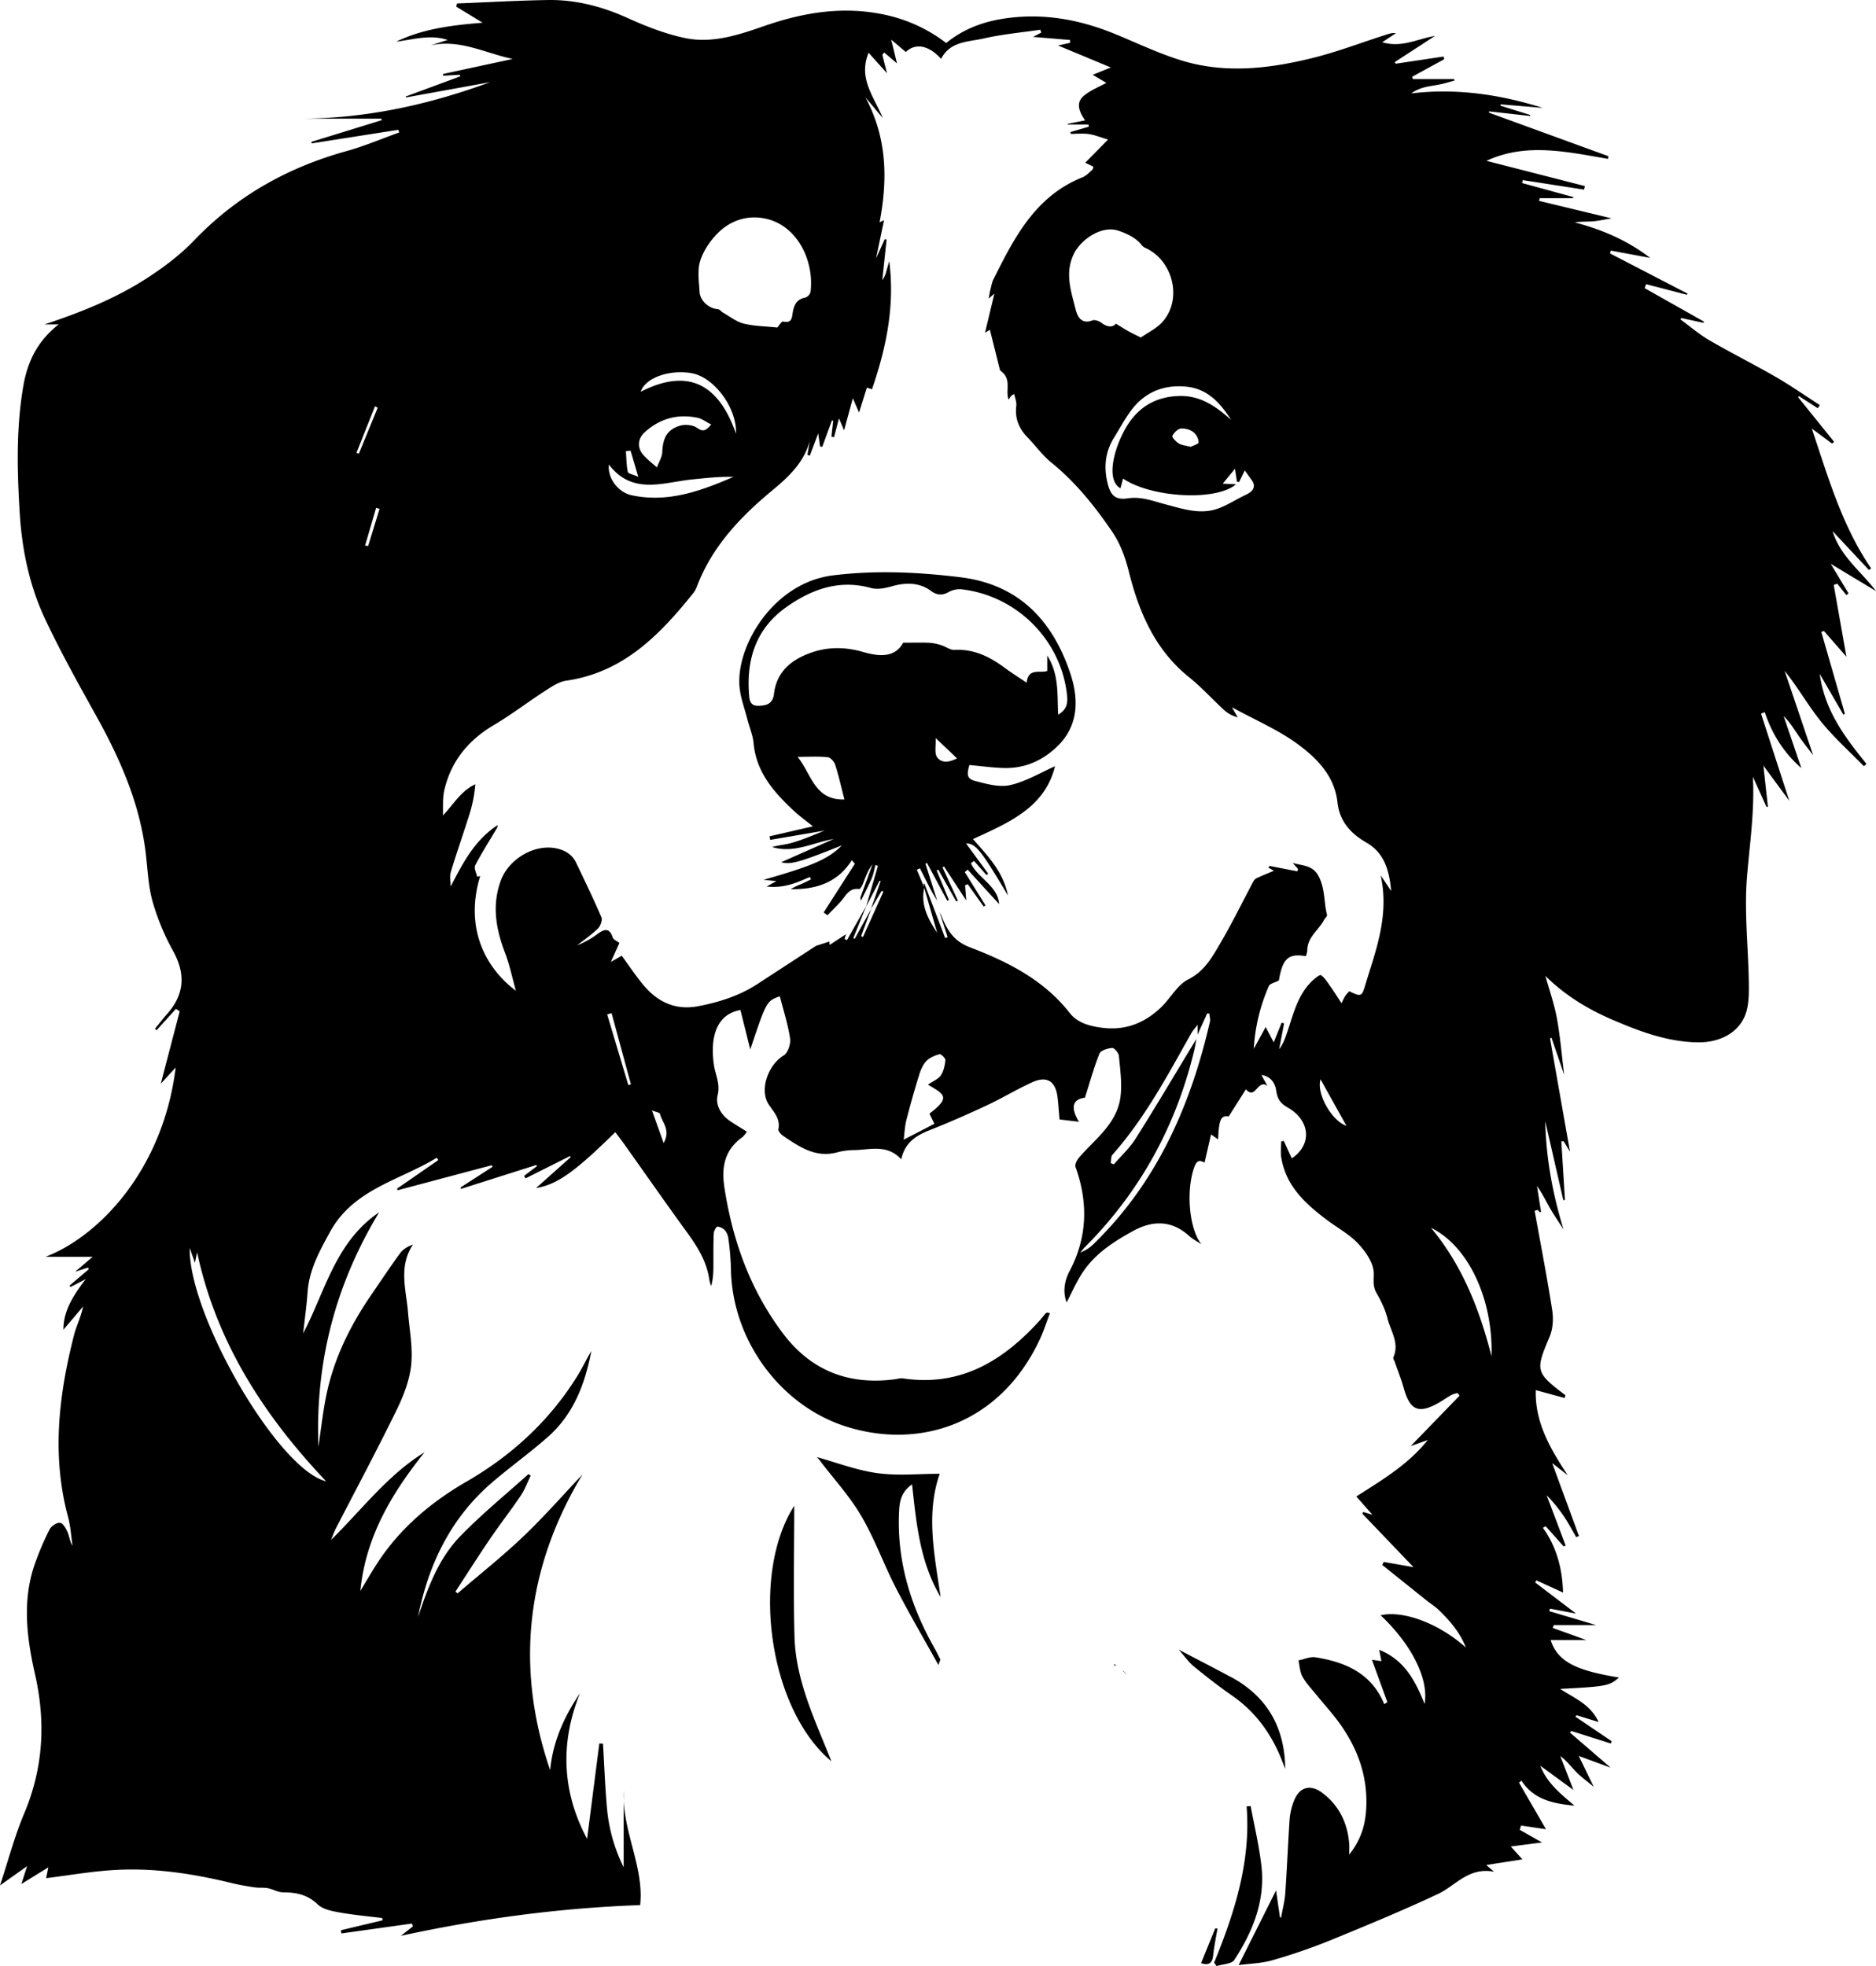 <svg xmlns="http://www.w3.org/2000/svg" viewBox="0 0 1395.7 1462.75"><title>Asset 9</title><g id="Layer_2" data-name="Layer 2"><g id="Layer_1-2" data-name="Layer 1"><path d="M781.12,977c-2.4,6.3-4.42,12.77-7.24,18.87-29.47,63.74-89.84,83-145,65.27-47.81-15.37-84.46-63.66-85.09-117.68A205.4,205.4,0,0,0,542,922.15a13,13,0,0,0-2.43-6.55,9.12,9.12,0,0,0-5.79-3c-.83-.06-2.65,3.14-2.74,4.92-.36,7.38-.25,14.79-.28,22.19,0,5.66,0,11.31-1.69,17.15a34,34,0,0,1-1.33-4.65c-1.87-13.54-8.79-24.58-16.65-35.38-15.67-21.54-30.9-43.4-46.33-65.11-2.25-3.16-4.62-6.23-7-9.42-30.35,29.89-43.36,39-58.94,41.61l25.85-23.06c-.23-.23-.45-.46-.67-.7L391,876.7c-.38-.61-.75-1.22-1.12-1.84l9.7-7.32-.6-.79-56.1,17.81-.27-1.07,23.91-15.44-.83-1.08-69.85,18.57-.41-1.23,30.69-21.23-1.19-1.71c-27.49,16.86-61.92,23.21-79.41,55.2-7.78,14.24-15.53,28.13-16.68,44.78-.69,9.95-2.1,19.84-3.29,30.65,16.56-31.48,23.86-67.85,56.55-90.09-33,54.55-47.55,112.31-45.2,174.38,1.91-12.69,3.28-25.5,5.85-38.06,5.63-27.57,17.92-52.3,33.8-75.35,7-10.22,13.88-20.58,21.2-30.59,2.14-2.93,5.61-4.89,9.49-6.39-10.92,16.53-5.05,33.62-3.69,50.36,1.07,13.12,3.71,26.43,2.36,39.31-1.2,11.46-5.73,23-10.87,33.53-14.48,29.62-30,58.7-45.14,88-1.16,2.24-2,4.65-3.63,8.64,23.52-23.22,42.42-48.52,69.6-65.27-24.28,30.37-43.79,62.76-47.78,103.15,5.09-8.28,9.53-16.2,14.64-23.67,16.73-24.48,39-43,64.44-57.69,33.79-19.57,61.68-45.23,82.34-78.48,3.74-6,6.72-12.51,10.43-18.6-4.64,24.37-13.18,47-32.31,63.88-13.26,11.71-27.7,22.05-41.14,33.55-31,26.5-47.71,61-55.48,100.44,7.25-21.69,15.23-43.41,31.32-60,15.9-16.46,33.81-31,50.83-46.34l1.7,1.16c-2.47,5-4.42,10.42-7.52,15-7.22,10.73-15.22,20.94-22.49,31.63-8.89,13.06-17.37,26.41-26,39.63l1.58,1.33c16.37-14.06,33.34-27.49,48.93-42.37,15.77-15,30.17-31.53,44-46.1-41,68-50.77,142-24.06,220,2-21.11,10.31-39.72,22.15-57.18-15.05,37.49-13.09,73.78,5.33,108.31,3-23.35,6.06-47.18,9.11-71l2.74.17c.93,15.75,1.51,31.54,2.89,47.25A122.7,122.7,0,0,0,464,1389.25V1332c-1.49,29.62,15.38,56.91,12.26,85.39-61,2.13-120.25,10.33-178,22.85l8.87-7-.64-2.12L254,1438.46l-.42-2.36,31.14-7.43c-.14-.56-.29-1.12-.43-1.67-10.62-1.33-21.31-2.26-31.82-4.16-5.61-1-12.28-2.29-16.07-5.94-7.57-7.31-16-9-25.75-9-3.78,0-7.5-2.35-11.35-3.08-3.14-.61-6.48-.15-9.67-.62-5.5-.81-11-1.71-16.4-3-29.39-7.2-59.12-11.83-89.41-9.84-16.43,1.07-32.73,3.88-49.48,6,.3-1.51.78-3.89,1.62-8.06l-20.07,12.4,4.3-13.3L0,1402.75c6.09-18.38,10.82-36.49,18-53.56,14.29-33.93,16.13-68,8-103.8-5.9-26-9.37-52.75-1-79.12a208.57,208.57,0,0,1,11.88-28.36c1.22-2.49,5.4-5.28,7.78-4.93s4.49,4.36,5.71,7.2c1.32,3.06,1.46,6.63,3.59,9.82-1.07-7.13-1.45-14.43-3.31-21.35-12.29-45.6-7-90.6,4.42-135.35,1.78-6.95,5.18-13.47,6.74-21.26L47.18,989.3c-.07-14.21,7.63-25.87,16.59-37.63l-11.22,5.82c-.29-.32-.59-.63-.88-.94l14.41-12.28-.61-1.2-9.54,3.11,13-11.14h-35c39.44-15.12,87.35-64.38,96.78-140.83l-11.08,12.08c4.91-18.82,9.49-36.36,14.07-53.9l-2.81-1.79-14.43,15.92-1.16-1.11c3.06-3.75,6-7.59,9.21-11.22,12.7-14.48,13.69-29.5,4.35-46.51a175.56,175.56,0,0,1-15.39-37.1c-3.29-11.81-3.62-24.46-5.15-36.76C103.8,597.58,89.52,565,72,533.37c-13.31-23.94-26.7-47.9-38.37-72.65-11.78-25-17.35-52-19-79.58-1.9-31.42-2.65-62.88,2.74-94.09,3.05-17.62,10.26-33.2,26.3-45.69H33.12c26.83-8.92,52.82-19.22,76.36-34.5,12.54-8.14,24.8-17.39,35.1-28.15,31.6-33,69.64-54.2,113.35-66.33,13.27-3.68,26-9.16,39.05-13.81-.21-.67-.41-1.33-.62-2l-64.45,10.11-.24-1.14,52.42-16.16c-.17-.37-.33-.74-.49-1.11H226.44c47.65-.48,93.48-10.67,138.16-27.13L302.12,72.49c-.1-.23-.21-.46-.31-.68l40.62-15-.33-1.18-12.35.71-.24-1.28,51.9-11.19c-20.34-4.29-39.13-14.89-61-10.15l12.65-4c-13-4.29-25.57-.31-38.3,1.3,19.85-9.63,41.25-12.25,64.28-14.12l-19.68-12L340,2.59c22.51-.9,45-2.21,67.52-2.57C428.34-.33,448,4.83,467.16,13.5c13.56,6.15,27.76,11.69,42.25,14.76,20.23,4.29,39.74-2.14,58.8-8.78C597.59,9.24,627.42,4.26,658.44,11A113.23,113.23,0,0,1,703.93,32c11.87-9.65,25.62-15.23,40.63-17.78,29.23-5,57.22-.23,84.42,10.84,17.31,7.05,34.28,15.36,52.14,20.55,31.52,9.15,63.47,5.37,94.73-2.3,18.61-4.56,36.63-11.48,54.91-17.35,2.41-.78,4.78-1.66,7.76-1.27l-10.18,6.75c14.7,4.33,26.37-2.66,39.21-4.69l-30,19.53.9,1.11L1074,42.06c.16.66.32,1.31.47,2l-23.78,13c.14.59.27,1.18.4,1.77h30.72c.08.38.17.76.25,1.13-3.39.91-6.75,1.95-10.17,2.7-3.86.85-7.83,1.24-11.65,2.2a29.52,29.52,0,0,0-10.33,4.63c33.68-4,66,.76,97.86,10.78l-31.29-2.63-.15,1,22.16,6.92-.23.73-30.51-3.43c0,.33.07.67.11,1l88.75,32.34-.25,2c-30.5-5.21-61.06-12.26-90.47,1.47l73.24,18.77c-.21.88-.42,1.76-.64,2.64L1132.89,134c-.16.74-.32,1.47-.47,2.2l38.07,10.4c0,.29-.09.57-.13.86h-24.89c-.13.68-.27,1.35-.4,2l53.92,13c-5.65.93-9.73,1.88-13.86,2.2-4.43.34-8.91.08-13.52.8,19.8,5.28,38.33,12.87,56.13,26.43l-29.28-5.45c-.21.7-.42,1.41-.64,2.11l57.71,29.91-.55.84-30.33-7.88c-.35,1-.69,2-1,3l44,24.83-.21.95-16.53-3.59-.75,1c7.18,5.24,14,11.13,21.62,15.57,16.4,9.53,33.39,18,49.82,27.52,11,6.38,21.53,13.74,32.27,20.66-.48.79-1,1.59-1.45,2.38l-14.16-9.08c-.15.3-.31.59-.47.89l26.74,33.16L1363,330l-15.07-11.16c12.42,37.05,22.75,72.83,44.15,104l-1.57,1.29-27.08-28.92c5.62,18.53,21,29.71,32.32,44.58L1362,419.47l13.25,22-1.66,1.26-6.69-8.48-2.65.94c3.28,18.6,6.57,37.19,9.44,53.42L1357,469.49l-2,.62q8.76,30.45,17.54,60.89l-1.09.74-17.62-30.38c3.73,27.66,19.07,47.44,34.78,67l-1.93,1.69c-10.73-11-22.32-21.35-31.94-33.28s-17-25.21-27-37.64c6.94,20.54,13.88,41.08,21.22,62.82-4-5.29-7.56-9.74-10.79-14.44-3.42-5-6.5-10.17-11.17-14.74,4.27,12.57,8.55,25.14,13.16,38.7-13.37-11.75-21.89-25.61-27.23-41.64l-2.75,1.12c6.72,20.77,13.43,41.54,21,64.81l-19.25-26.13c1,9.46,2.2,20,3.36,30.6l-1.07.1-10.11-22.42c1.36,25.27-2.33,49.61-4.37,74.19-2.15,25.88.89,52.17,1.33,78.29.12,7.32.2,15-1.71,21.92-4.06,14.76-18.41,23.53-36.62,23.19-22.34-.41-42.86-8.09-63-16.77-18.34-7.87-35.18-18-50-32.64,2.9,10.42,6.55,20.69,8.51,31.28,2.47,13.35,3.56,27,5.47,42.29l-9.42-27.5-1.14.29c4.94,28,9.87,56.06,14.87,84.43-1.65-2.71-3.19-5.26-4.74-7.8l-1.69.1q1.35,21.72,2.69,43.43l-1.18.46c-4.35-19-8.69-37.93-13.49-58.86.68,28.72,5.75,54.6,13.6,80.49-3.33-5.23-6.87-10.36-10-15.74s-5.8-11.18-9.73-16.57l3,19.14c-.54.24-.89.46-.94.41-.51-.58-1-1.19-1.45-1.8l-2.36.72c4.44,24.6,9.22,49.15,13.06,73.85,1,6.37.58,13.87-1.89,19.71-10.71,25.31-10.66,26.7,11.73,43.62-.18.69-.37,1.37-.56,2.06l-21.5-5.84c-.72,23.8,10.72,43.6,23.83,63.34l-11.61-9.06q9.93,27.08,19.9,54.22l-2,.9c-3.15-5.36-6-10.88-9.52-16a111.27,111.27,0,0,0-12.53-15.21q7.1,18.72,14.18,37.45l-1.54.59-13.34-15-2.08,1.17c10.35,14.39,14.49,30.65,15,48.19l-19.78-9.05-1,1.52,30.41,23.15-19.32-3.63c-.19.62-.39,1.24-.58,1.85l34.93,10.37h-31.6c-.25.71-.5,1.42-.74,2.13l25.07,9h-26.64c5.18,15.65,17.93,22.57,50.84,27.85-7,6.24-9.28,6.69-43.74,8.51,10.66,7,22.46,11.34,28.63,24.65l-16.49-5.09c-.25.38-.49.76-.73,1.14l26.91,18.2-.54,1.71-29.36-9.28-1.2,1.07,30.36,26.22-23.75-8.76,11.18,23c-4.93-4.12-9.24-7.2-12.9-10.91-3.87-3.91-7.13-8.42-12-12l9.76,25.22-24.63-18c5.15,13.1,15.12,20.85,25.42,29.68-16.24-1.55-30.36-4.62-39.48-18.61l-1.78,1.49,20.05,34.65-18.54-2.73-1,3.18,16.64,9.4-23.28,3,8.65,9.59-26.9,4.19,5.81,5c-19-3.64-28.57,10.4-41.81,16.6-26.2,12.26-53,23.38-79.74,34.31a428,428,0,0,1-43.26,14.92c-8.23,2.37-17.1,2.52-25.22,3.61l27.84-55.56c.91,6.28,1.91,13.15,2.9,20l.8.35c1.08-6.08,2.72-12.12,3.15-18.24,1.31-18.43,2-36.91,3.26-55.35a47.92,47.92,0,0,1,3.07-13c3.92-10.59,12.21-13.15,21.25-6.3,12.51,9.47,18.81,22.48,20,38,.15,2.08,0,4.18,0,7.87,8.45-10.51,11.78-21.28,12.56-33,1.65-24.58-6.2-46.29-20.61-65.81-4.86-6.58-10.37-12.68-15.53-19-3.82-4.71-8.14-9.17-11.12-14.38-2-3.51-2.11-8.13-3.06-12.25,4.23-.84,8.65-2.93,12.64-2.3,22.23,3.52,41.66,11.79,51.2,34.86l2.3-1.51c-3.82-10.46-7.63-20.93-11.48-31.51l7.07,1c-.58-2.91-1-5.22-1.68-8.4,19,7.56,27,23.35,33.79,40.27,3.18-18.62-9.45-44-32.72-66,17.16-3.87,43.69,6.35,63.42,24-4.27-11-11.74-19.78-20.12-27.87-2.84-2.73-6.25-4.85-9.34-7.32q-16.36-13.08-32.69-26.21l1-2.27,22.2,3.87-38.11-39.8.72-1.24,6.84,2.07-12-13.6c19.32-12.32,38.69-23.86,53.15-42l-12.68,4.5,36.31-37.48c-.5-.69-1-1.37-1.51-2a22.57,22.57,0,0,0-4.4,1.39c-3,1.67-5.8,3.67-8.76,5.41-15.53,9.1-22.13,6.41-26.82-10.44-1.82-6.55-4.41-12.88-6.63-19.31-.43-1.23-1.48-2.77-1.09-3.66,4.71-10.63-2.09-19.56-4.43-29-1.65-6.63-4.82-13-8.23-19-3-5.23-1.75-10.06-2-15.28-.41-7.43-6.18-15.57-11.73-21.44-6.51-6.89-15.32-11.58-23-17.38-16-12.06-30.56-25.24-34-46.42-.63-3.91-.09-8-.09-12l1.95-.44,5.93,13c15.31-10.22,13.82-28.23-3-37.82-5.53-3.15-7.7-6.41-8.58-12.62-.74-5.22-3.84-10.62-11-11.59,1.16,2.11,2.33,4.21,4.46,8.07-7.42-5.3-8.78,10.83-16,2.57l-12.79,20.2c-5.56-1-7.33,1.92-7.87,17.09L901,844c-1.64,7.1-3.16,13.68-4.85,21-4.91-2.84-6.42-.3-8,4.4-6,18.26-3,45.81,5.7,56.32-3.11-2.07-6.54-3.78-9.27-6.27-13.09-11.89-27.35-11.47-41.77-3.52-13.92,7.67-27.43,16.34-36.63,29.7-5.21,7.56-8.83,16.21-12.64,23.39-2.54-6.9-2.29-14.81,2.26-23.44,13.16-24.93,13.9-50.88,4.35-77.36-.68-1.89,1.21-5.42,2.88-7.32,12.22-13.93,28.49-25.4,30.68-45.64,1.06-9.77-.33-19.86-1.29-29.75-.21-2.21-3.41-5.93-5-5.82-3.33.22-8.45,1.78-9.43,4.17-4.14,10.18-7,20.88-10.84,32.83-9.72,1.18-10.51,7.83-4.45,17.88l-14.42-1.7c-.51-5.73-.85-11.23-1.52-16.7-1.43-11.76-7.88-15.9-18.72-11-11.52,5.2-22.38,11.84-33.83,17.2-14.05,6.57-28.27,12.82-42.7,18.51-10.12,4-18.34,9.32-21,21.65-10.3-11.25-22.74-7.24-34.53-6.87a51.72,51.72,0,0,0-12.56,1.52c-16.32,4.69-28.57-3.85-40.89-12.17-1.59-1.07-3.69-3.51-3.42-4.9,1.53-7.81-3.26-12.5-7.12-18.25-7.33-10.92-.49-29.68,11.11-36.66,3.1-1.86,5.29-8.61,4.69-12.63-1.58-10.55-4.94-20.84-7.61-31.34-9.9,3.56-9.9,3.56-22,39.57-2.68-10.75-5-20.07-7.32-29.35-20.17,3.57-22.26,24.35-19.64,41.31,1.13,7.29,4.74,13.67,2.69,22-1.76,7.11,2.26,14.47,8.93,19.07,4.08,2.82,8.38,5.33,12.88,8.17-1.17,1.4-2.1,3.1-3.52,4.12-12.94,9.35-15.62,21.86-13.3,37.08,6.07,39.86,19.34,76.74,43.77,109.07,21,27.77,49.23,38.53,83.56,33.83,1.81-.24,3.7-.86,5.44-.59,42.93,6.46,74.79-13.1,102.1-43.36,1.4-1.56,2.63-3.27,4-4.86a4.65,4.65,0,0,1,1.32-.78ZM464.36,298.74l-.33-.41.45.31,1.73-2.31,7.4-6.18.38.39q-3.89,3-7.75,6l0,2.34ZM648.25,676q-3.81,10.24-7.6,20.51l1.4.58,15.17-33.69-1.32-.59L648,676.25l7.19-20.73-.84-.19-10,19.19,8.83-30.33-1.88-.55c-.87,3.24-1.39,6.63-2.7,9.68-2.45,5.71-5.36,11.22-8.07,16.82l-.45-2.28,9-24.73c-3.43,4.35-5.08,9.32-7,14.2-.62,1.57-2.1,4.23-2.86,4.12-7.53-1.08-9.87,5-13.67,9.21-3.21,3.53-6.62,6.88-9.94,10.31l-2.82-2.11,23.18-36.19L633.73,640c-10.92,17.15-27.16,21.81-45.48,21.55a45.78,45.78,0,0,1,7.6-3.66c2.55-1.11,5-2.41,7.52-3.62l-.85-1.82c-9.6,4.23-19.18,8.57-32.18,7.12l7.28-4-9.56-1c36-10.24,48.15-15.33,58.27-25.62-31.87,12.79-38.22,14.47-45.16,12.54l39.07-17.28c-15.23,2.57-29.55,10.93-45.75,6,4.23-1.3,8.65-1.64,12.89-2.67a118.24,118.24,0,0,0,12.75-4.23c3.85-1.42,7.62-3.05,13.34-5.36L573,624.86l-.5-2.65,32.29-7.41c-5.27-4.26-10-7.61-14.16-11.52-14.87-13.86-28-28.68-30-50.43-.52-5.85-3-11.52-4.49-17.3-2.13-8.38-5.36-16.69-6-25.19-2.27-30.37,25.44-76.82,69.55-82.28,31.7-3.93,63.22-2.47,94.79,1.39,43.62,5.32,68.71,32.35,81.82,71.6,6.33,18.94,6.38,38.93-10,54.54-10.89,10.4-24.1,16.19-39.37,15.8-8.6-.23-17.17-1.46-25.73-2.24-2.11,7.44-1.75,10.32,4.43,11.92,8.45,2.19,17.93,4.89,26,3,11.61-2.64,22.33-9.16,33.28-14-7.59,30.9-34.59,42-61,54.18,10.61,12.31,22.33,23.75,26,42-20.37-34.24-24.1-38.75-31.17-38.71L735.21,650l-1.32,1q-4.64-5.25-9.25-10.51l-2.32,1.8c5.33,11.26,20,16.64,21,30.34L719.89,647l-2.1,1.85q7.71,12.39,15.41,24.77l-1.37.83q-5.93-8.28-11.84-16.58l-2,.76c.25,3.3.5,6.6.87,11.32l-16.52-25.27-1.1.69,11.4,24.69-1.22.65L698.05,647l-1.17.64,9.12,22-1.24.53Q697.2,656.09,689.63,642l-1.09.64,8.75,27.58c-1.53-2.61-3.17-5.15-4.57-7.82-2.84-5.44-5.56-10.94-8.33-16.41l-2.28,1.13c1.87,4.41,3.74,8.82,5.52,13.3-2.82,12.84,2.81,23.36,9.6,33.57q-4.83-16.78-9.65-33.56l-.53-2.89.71-.07,15.43,40.42,1.81-.69q-3-9.4-6-18.8c.65,1.38,1.35,2.73,1.92,4.15,4,10,9.15,17.82,20.46,22.15,28.25,10.79,55.11,24.22,74.52,49,5.74,7.32,14.64,9.71,23.89,10.93,17.37,2.3,31.82-3.48,44.06-15.22,7-6.71,12-16.64,20.15-20.72,12.08-6.08,17.69-16.39,23.7-26.61,9-15.25,16.71-31.23,25.07-46.85a6.43,6.43,0,0,1,3-2.27c3.75-1.72,7.58-3.27,12-5.14l-4.15-2.29c.31-.42.63-.84,1-1.25l20.66,4,.42-1.83-4-4.44c7.62,2.37,15.54,1.22,20.07,11.4,4.09,9.2,3.2,18.31,5.49,27.23.25,1-1.52,2.47-2.21,3.8-4,7.61-12.41,12.74-12.45,22.56a18.51,18.51,0,0,1-1.07,4.39c-13.16-2.26-17.36,1.91-20.07,18.07-3.17,1.68-6.67,2.33-7.45,4.15a134.81,134.81,0,0,0-11.22,46.68c3.15-5.76,6.06-11.11,8.84-16.19l6,11.41c2.67-6.67,4.27-10.63,5.86-14.59l1.84.47q-1.85,9.63-3.68,19.26c3.2-4.22,4.73-8.89,6.29-13.55,4.35-13,7.55-26.52,17.64-36.67,2.11-2.13,6.32-5.54,7.16-4.95,3,2.1,5,5.6,7.24,8.71,2.51,3.53,4.8,7.21,8.08,12.2a57.75,57.75,0,0,1,2.89-5.62,40.74,40.74,0,0,1,2.87-3.29c8.2,4,9.31,4,11.43-3.05,8-26.61,18.65-52.86,11.94-83.2l7.8,11.68c-1.46-16.32-5.48-28.62-18.61-36.15-11.6-6.65-19.83-15.91-21.32-29.72-2.12-19.53-15-32.59-29.12-43.08C951.46,543.2,934.43,536,916.53,526.2c2.2,3.82,3.26,5.65,4.32,7.48a23.56,23.56,0,0,1-9.69-5c-9-8.19-17.16-17.33-26.6-24.91-25.32-20.33-37.21-48.44-44.71-78.4-2.78-11.08-6.46-21.08-12.68-30.17C814.24,376.29,800,358.55,782,344c-6.5-5.28-11.48-12.39-17.4-18.43-6.51-6.65-9.69-14.2-8.51-23.66.36-2.81-1-5.83-1.5-8.75-2.29,1.05-2.58,1.74-3,2.39s-.71,1.07-1.18,1.76c-2.7-6.91,2.82-15.51-6.38-21.69-2.25-9-4.94-19.76-7.58-30.33l-3.62,2.31c2.64-11.07,4.86-20.4,7-29.19l-4.29,3.77c.61-3.18.86-5,1.31-6.73.65-2.56,1.08-5.26,2.24-7.58,15.49-31.09,31.24-62,66.34-76,2.76-1.11,5-3.63,7.32-5.63.49-.41.46-1.45.69-2.27l-6.07-2.87,17-17.26c-5.91-1.75-10-3.49-14.33-4.1s-9-.13-13.47-.13l-.15-1.37,13.65-4c-.07-.52-.14-1-.22-1.55H794.44l-.06-.56,12.89-2.56c-4.07-6.08-7.42-12.83-.85-18.36,5-4.17,11.37-6.6,16.68-9.55l-10.15-6,13.49-5.46L787.18,33.85l9-2c0-.7-.09-1.41-.13-2.11l-27.5-2.28,6.13-3.21c-.23-.71-.45-1.42-.68-2.13-14,2.07-28.21,3.33-42,6.47-11.55,2.64-25.16,2-31.84,15.24C690.8,33.33,680.8,32,673.9,38.7l-10.85-9.2c1.61,6.61,3,12.18,4.28,17.66l-9.51-8.11-1.38,1.73c1,4,2,8,3.44,13.69L646.22,39.25c-7.92,19,4,32.69,10.58,48.6l-13-15.49c16.23,30.1,16.69,61.16,10.59,93l3.32-1.5c-1.89,9-3.68,17.58-5.94,28.38l6.49-14.36,1.34.49q-1.61,15-3.2,30.08a19,19,0,0,0,3-6.59c.64-2.19,1.26-4.38,2.18-7.56,4.3,33.78-2.37,64.79-12.83,95.31l-3.83-1.15c-1.9,6-3.65,11.65-5.8,18.48-1.79-4.11-2.89-6.62-4.64-10.62l-6.51,23.86c-1.89-4.47-2.73-6.46-3.78-8.93-1.38,5.23-2.55,9.64-3.71,14.05l-1.91-.41q.66-5.94,1.31-11.87l-.94-.25q-3.61,9.87-7.22,19.73l-1.63-.4c-.39-2.71-.77-5.42-1.37-9.68L602.49,339l-1.76-.6q.85-5.17,1.72-10.34c-4.39,16.05-15.5,26.55-27.71,36.64-24,19.88-45.24,42.19-56.46,72.21a17.81,17.81,0,0,1-2.82,4.76c-24.88,31-52,58.67-94.13,64.74-5.4.77-10.66,4.28-15.43,7.36-13,8.41-25.38,17.91-38.7,25.8-19,11.26-31.7,26.94-36.66,48.4-1.39,6-.76,12.49-1.05,18.76,8.14-8.49,13.31-18.22,24.13-23.23a100.47,100.47,0,0,1-4.34,22.25c-4.47,14.33-9.51,28.49-13.84,42.86-1,3.36-.15,7.3-.15,11,9.12-17.71,18-34.75,34.93-45.71a5,5,0,0,1-1,3c-5.32,9-10.93,17.8-15.73,27-1,2,.91,5.53,1.48,8.35l2.27-.46c-12.06,39.57,4.78,69.09,26.57,85.33-2.76-9.82-4.65-19.21-8-28-6.84-17.79-10-35.57-3.21-54,5.76-15.7,24.22-26.91,40.3-24.11,6.55,1.14,12.52,4.22,15.63,10.69,6.48,13.49,13,27,18.9,40.73.91,2.11-.66,6.49-2.54,8.34-4.71,4.63-10.26,8.42-15.48,12.54a65.89,65.89,0,0,0,15.18-8.48c4.89-3.53,8.77-4.92,11.25,2.59.57,1.73,3.26,2.75,5,4.15l-6.39,14.1,8.09-4.62c5.71,7.75,10.74,15.47,16.66,22.42,10.48,12.29,23.7,18.28,40.16,15.16,15.69-3,30.7-7.75,44.2-16.56l43.52-28.35,10-3.23c0,.39.07,1.32.13,2.53l12.23-8-1.15,3.56,1.86.84q7.17-12.71,14.36-25.41l-9.66,23.91,1.06.52ZM891,769.72v-7.28c-2.36,3.08-3.65,4.4-4.53,5.95-17.71,31.47-34.62,63.45-58.83,90.72-1.22,1.37-.91,4.09-1.32,6.18l2.33,1c5.44-6.33,11.79-12.09,16.18-19.07C860.29,822.73,875,797.8,890.05,773c-.52,2.84-.91,5.72-1.58,8.52-13.51,56.15-40.21,105-81,146-1.35,1.35-2.51,2.89-3.76,4.34A27.78,27.78,0,0,0,814,925.14c46.73-45.61,71.81-102.55,86.17-165.06.43-1.88-.32-4-.53-6.05h-1.56ZM671.9,478.16c7.93,0,13.9-.19,19.85.09a35.32,35.32,0,0,1,8.62,1.81c3.3,1,6.56,3.65,9.72,3.47,14.37-.8,26.11,5,37.19,13.17,5,3.73,10.36,7.07,16.54,11.25,1.13-11.3,9.84-6.92,15.31-8.73V487.69c8.93,14.26,7.36,29,8.12,44,7.16-4.1,7.14-9.7,6.53-15.12-4.61-40.68-37.47-73.46-78.47-78.14a17,17,0,0,0-9.65,2.1c-4.9,2.75-9,2.15-13.2-1-8.62-6.43-19.13-6-27.94-3.59-5.88,1.63-11.41,2.92-16.67,1.49-23.55-6.44-43.84.89-62.64,14.11-22.21,15.61-29.83,38-28,64.24.29,4,.21,9.54,7.1,9.35,6.14-.17,10.66-1.54,11.52-8.94,2-16.91,13.5-25.77,28.25-30.82,12.51-4.29,25.43-4,38.23-.25C654.63,488.72,666.11,489.13,671.9,478.16ZM578.3,243.68c1.28-1.39,3.19-4.72,4.26-4.47,6.9,1.61,6.6-3.33,7.33-7.33,1-5.33,3.08-9.32,9.12-10.43a6.25,6.25,0,0,0,4-4.16c2.88-22.63-9.37-49.17-33-54.52-13.69-3.11-26.75,1.1-36.54,11.23-5.47,5.67-10.35,12.93-12.62,20.35-2.13,7-.81,15.17-.38,22.78.37,6.74,7,12.43,13.5,12.86,1.4.09,2.63,1.85,4,2.65,5.06,2.84,9.88,6.76,15.33,8.12C561.13,242.69,569.36,242.73,578.3,243.68Zm270.47,7.43c4.93-3.52,12-6.8,16.61-12.21,14.5-17.17,6.93-45.74-13.71-54.66a8.14,8.14,0,0,1-2.73-2.45c-4.46-5.4-11.89-8.5-17-10.19-12.55-4.13-27.73,6.73-32.87,17-7.18,14.37-2.2,28.09,1.22,41.78,1.3,5.18,4.31,11.11,12.44,8,1.78-.67,4.91.44,6.64,1.75,4.53,3.44,8.52,3.54,10.83.68,3.58,2.18,6.25,3.93,9.05,5.48S844.84,249.16,848.77,251.11Zm70.81,109.17c-14.73,12.83-63.22,10-84.05-4.22-.64,2.42-1.26,4.75-1.91,7.22-12.54-6.77-2.93-36.32,7.56-50.43,9.15-12.3,21.58-18,36.82-18.25,15.54-.21,27,8.08,37.88,17.76C908,300,898.61,289.45,883.17,287.74c-16.61-1.83-30.91,3.56-41.22,17.07-4.94,6.48-8.8,13.79-13.11,20.75-6.16,9.92-7.65,20.51-5.27,31.95,2.2,10.52,5.48,14.73,15.47,13.25,10.35-1.53,19.18,2.16,28.5,4.6,12.54,3.27,25.16,7.61,38.08,3.2,7.35-2.51,14-7.06,21.09-10.36,4.83-2.25,7.77-5.24,5.18-10.09l-5.81-8.1c-1.53,3.13-2.9,5.91-4.27,8.7l-1.56-.41c-.4-2.6-.79-5.19-1.45-9.53l-9.13,11.07ZM145,939.52l-3.86-11.12c-1,49.9,65.81,165.17,101.46,173.66-47.1-49.74-81.81-104.27-95.94-170.34Zm545.4-132.58c3.79-2.6,7.65-4.06,9.54-6.86,2.15-3.16,3.05-7.48,3.41-11.39.13-1.4-3.34-4.67-4.4-4.37-3.53,1-7.41,2.58-9.84,5.16-2.59,2.75-4.2,6.74-5.35,10.47q-5.12,16.56-9.44,33.38c-1.19,4.67-1.36,9.6-2,14.59l22.85-11.82-3.71-7.52C707.72,816.18,702.44,814.24,690.37,806.94ZM453,345.66c-1.11,10,6.76,20.66,17.07,22.84,27,5.72,51.43-3.25,75.58-13.7-10.3-.32-20.38.87-30.48,1.87C493.55,358.82,470.64,368.68,453,345.66ZM1064.64,913.5c22.8,27.41,35.78,59.46,45,95.51C1111,967.18,1092.66,927.12,1064.64,913.5ZM488.74,347.77c1.59-4.33,3.79-7.75,3.95-11.26.49-10.6,3.47-16.71,12.91-19.71,3.89-1.24,9.78-.71,13,1.54,4.58,3.21,6.58,2.06,10.52-2.48-3.86-2-6.78-4.27-10-5-14.9-3.16-28.18.51-39.49,10.74-5.4,4.89-5.7,11.93-.7,17.23C481.91,342.09,485.44,344.83,488.74,347.77ZM593.4,563.09c10.69,13.47,12.59,32.27,34.83,31.71-2.36-9.14-4.24-17.56-6.84-25.74-.75-2.33-3.45-5.47-5.53-5.69C609.2,562.63,602.41,563.09,593.4,563.09ZM547.57,322.64c.68-19.52-16.47-42-32.85-44.95s-34.57,3.23-38.07,13.79C512.8,273,535,286.68,547.57,322.64ZM982.46,803c-3.29,10.54,8.35,31,19.27,34.61C995.21,825.92,989.08,814.92,982.46,803Zm-96.6-470.58c1.6-.83,5.94-2.12,5.9-3.26a10.93,10.93,0,0,0-3.81-7.61,14.37,14.37,0,0,0-9.41-2.72c-2.41.31-5.15,3.13-6.31,5.53-.45.94,2.69,4.29,4.78,5.59S882,331.43,885.86,332.44ZM455,753.79l-3.27.94,15.73,52.57,1.94-.56ZM696.1,549.11c.32,5.56-1.11,11.51,1.24,14.49,3.83,4.87,10,3,14.67.63ZM493.74,850.42c5.5-9.87-1.25-15.37-2.72-21.71-.24-1-3.24-1.44-5.95-2.53ZM469.12,335.28l-3.47.42c.38,5.15.39,10.37,1.41,15.39.26,1.27,3.79,1.88,7.82,3.69C472.49,346.7,470.81,341,469.12,335.28ZM271.59,405.94l2.32.25q4.23-13.81,8.47-27.64l-2.55-.71Q275.71,391.9,271.59,405.94ZM281,303.34l-2-1.09-13.8,34.63,1.77.68Zm329,783.42c10.36,13.57,22.1,26.34,30.69,41,10,17,16.71,35.88,25.75,53.48,9.7,18.87,20.46,37.2,31.72,57.53,1.11-3.32,1.54-3.92,1.38-4.23-1.52-3.06-3.07-6.12-4.75-9.11-17.81-31.75-27.92-65.43-25.82-102.21.41-7.27,2.18-13.72,9.59-18.85,3.23,29.24,5.74,57.67,21.25,83.85-4.59-31.52-11.11-61.87-.68-91.73-15.36,0-31.05,1.63-46.23-.45-15.44-2.11-30.38-7.87-45.26-12C608.16,1084.55,609.19,1085.6,610.07,1086.76Zm8.56,223.7c-11.92-30.18-26.57-59.76-27.47-92.87-.89-32.81-.19-65.66-.19-97.29C558.16,1171.36,571.69,1271.44,618.63,1310.46Zm286.48,152.29c4.54-1.45,11.25-1.49,13.27-4.58,13.8-21.16,23.11-44.14,20.15-70-1.71-14.94-5.25-29.67-8-44.49l-3,.26c3.2,41.08-8.94,79-24.15,116.22Zm10.8-215c-12.33-6.65-24.8-13-38.89-20.44,4.41,5,7.37,9.33,11.28,12.53,9.17,7.52,18.55,14.84,28.29,21.59,17.78,12.31,29.68,28.92,37.39,48.84.75,1.92,1.52,3.83,2.27,5.75C955.9,1285.61,943,1262.34,915.91,1247.73Zm-11.76,187-10.5,25.82c5.67,1.94,8.39.1,9-5.85.72-6.69,2.11-13.31,3.21-20Zm-75.37-196.47a13.11,13.11,0,0,0,.84,1.09c.07.07.38-.09.57-.14l-.75-1.1Zm6.72,4.79,2.34,2.4-.1-.33-1.89-2Zm2.22,2.06a1.82,1.82,0,0,0-.28.11l.4.23A2.79,2.79,0,0,0,837.72,1245.08Zm-2.2-2a2.83,2.83,0,0,1-.16.36l.49-.29ZM473.61,290.15l.37.39Z"/></g></g></svg>